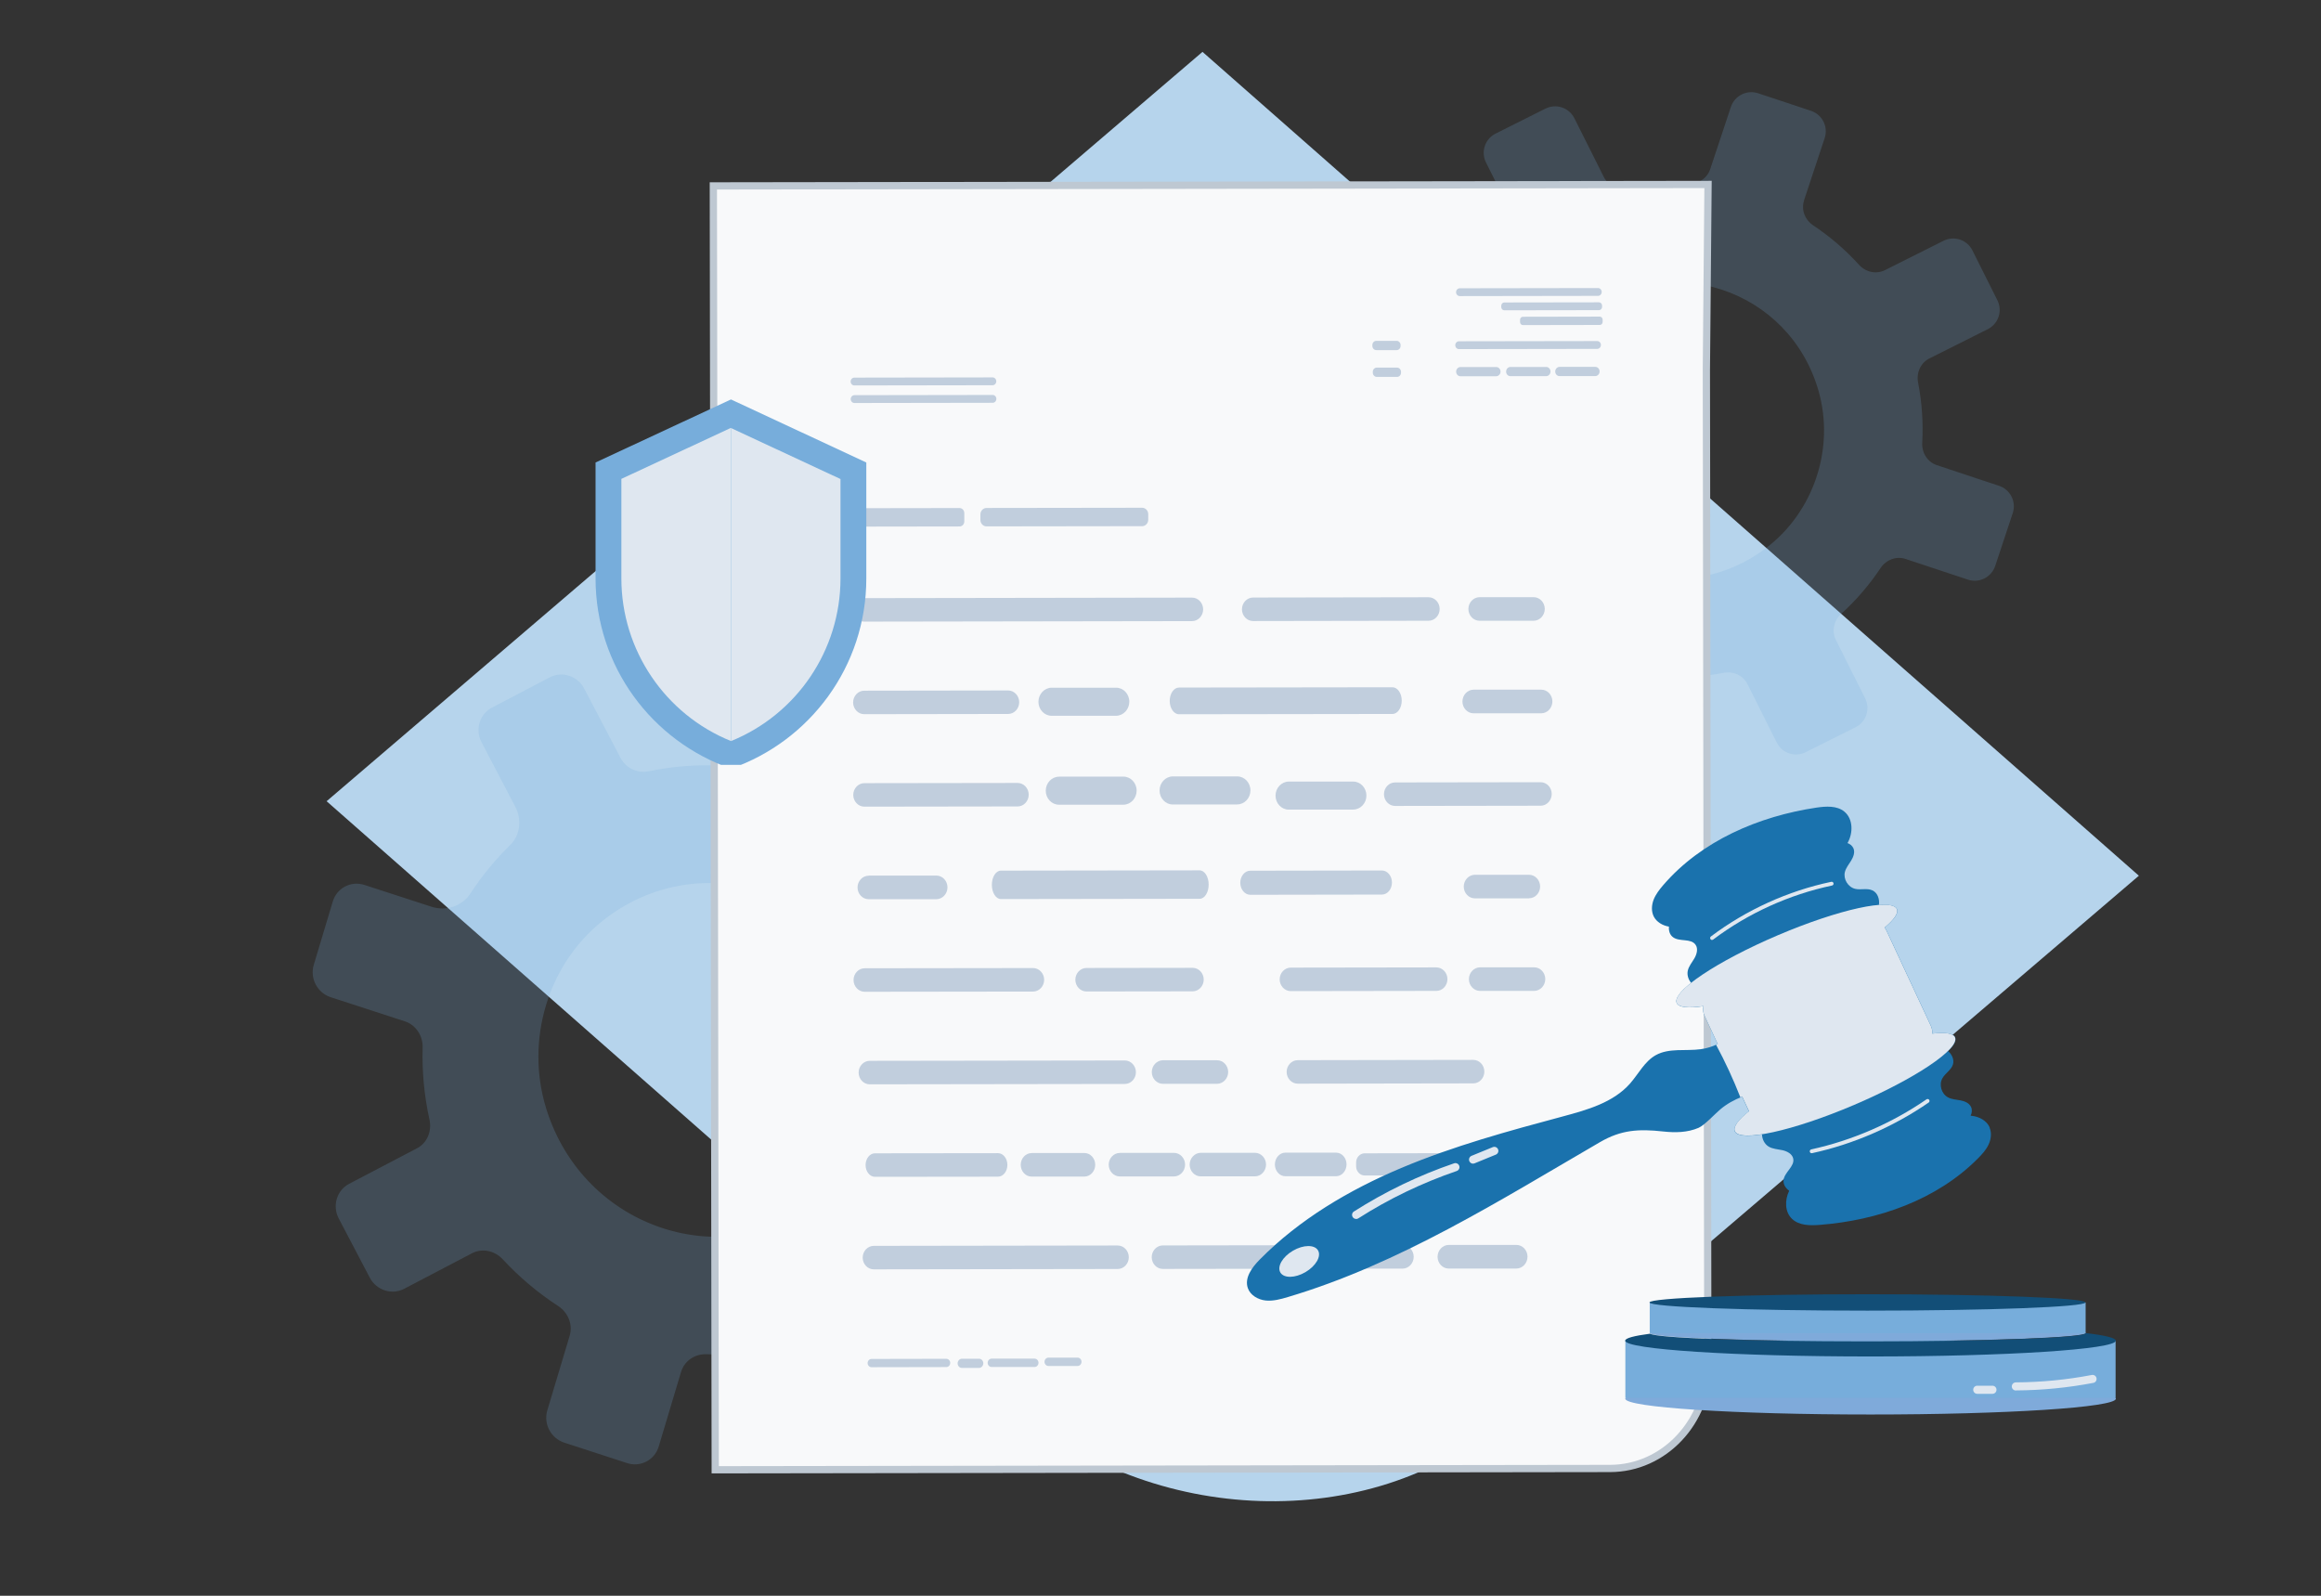 <svg xmlns="http://www.w3.org/2000/svg" xmlns:xlink="http://www.w3.org/1999/xlink" id="b" viewBox="0 0 320 220"><rect x="0" y="0" width="320" height="220" fill="#333333" stroke="none"/><defs><clipPath id="c"><rect x="75.59" y="55.07" width="50.38" height="50.38" style="fill:none;"></rect></clipPath></defs><path d="M294.89,120.73L165.79,7.15,45.03,110.46l94.79,83.4c18.99,16.64,49.06,17.46,66.77,2.32" style="fill:#b6d4ec;"></path><g style="opacity:.21;"><path d="M118.19,108.1l3.08-10.27c.56-1.86-.49-3.86-2.34-4.46l-8.66-2.82c-1.85-.6-3.8.42-4.36,2.29l-3.08,10.27c-.47,1.56-1.93,2.51-3.55,2.44-3.25-.15-6.53.09-9.77.77-1.57.33-3.19-.37-3.95-1.82l-5.02-9.58c-.91-1.74-3.03-2.43-4.74-1.54l-7.98,4.18c-1.7.89-2.34,3.03-1.43,4.77l4.66,8.9c.91,1.74.68,3.92-.7,5.26-2.09,2.04-3.93,4.29-5.5,6.7-1.15,1.76-3.36,2.47-5.38,1.81l-9.23-3c-1.85-.6-3.8.42-4.36,2.29l-2.62,8.73c-.56,1.86.49,3.86,2.34,4.46l10.2,3.32c1.55.5,2.52,2.01,2.47,3.64-.09,3.29.21,6.61.94,9.9.35,1.6-.3,3.23-1.72,3.97l-9.36,4.9c-1.7.89-2.34,3.03-1.43,4.77l4.28,8.16c.91,1.74,3.03,2.43,4.74,1.54l9.36-4.9c1.42-.74,3.13-.36,4.25.85,2.29,2.47,4.86,4.62,7.62,6.42,1.37.9,2.06,2.55,1.59,4.11l-3.08,10.27c-.56,1.86.49,3.86,2.34,4.46l8.66,2.82c1.85.6,3.8-.42,4.36-2.29l3.08-10.28c.47-1.56,1.93-2.51,3.55-2.44,3.25.15,6.53-.1,9.76-.77,1.57-.33,3.19.37,3.95,1.82l5.02,9.58c.91,1.74,3.03,2.43,4.74,1.54l7.98-4.18c1.7-.89,2.34-3.03,1.43-4.77l-5.02-9.58c-.76-1.45-.41-3.18.75-4.29,2.4-2.28,4.46-4.84,6.19-7.59.86-1.37,2.48-2.03,4.02-1.53l10.2,3.32c1.85.6,3.8-.42,4.36-2.29l2.62-8.73c.56-1.86-.49-3.86-2.34-4.46l-10.2-3.31c-1.55-.5-2.52-2.01-2.47-3.64.09-3.29-.21-6.62-.94-9.92-.35-1.6.3-3.23,1.72-3.98l9.36-4.9c1.7-.89,2.34-3.03,1.43-4.77l-4.28-8.16c-.91-1.74-3.03-2.43-4.74-1.54l-9.36,4.9c-1.42.74-3.13.36-4.25-.85-2.29-2.47-4.86-4.61-7.61-6.41-1.37-.9-2.05-2.55-1.59-4.11ZM113.67,165.25c-13.4,10.74-33.23,4.29-38.38-12.47-2.88-9.37.24-19.78,7.73-25.78,13.4-10.74,33.23-4.29,38.38,12.47,2.88,9.37-.24,19.78-7.73,25.78Z" style="fill:#77addb;"></path></g><g style="opacity:.21;"><path d="M248.72,27.63l2.85-8.59c.52-1.56-.33-3.24-1.88-3.76l-7.29-2.42c-1.56-.52-3.24.33-3.76,1.88l-2.85,8.58c-.43,1.3-1.7,2.09-3.07,2.02-2.76-.15-5.55.03-8.31.57-1.34.26-2.7-.33-3.31-1.55l-4.04-8.06c-.74-1.47-2.52-2.06-3.99-1.32l-6.87,3.44c-1.47.74-2.06,2.52-1.32,3.99l3.75,7.49c.74,1.47.49,3.29-.71,4.4-1.82,1.69-3.44,3.57-4.83,5.58-1.02,1.47-2.91,2.04-4.61,1.48l-7.76-2.58c-1.56-.52-3.24.33-3.76,1.88l-2.42,7.29c-.52,1.56.33,3.24,1.88,3.76l8.58,2.85c1.3.43,2.09,1.7,2.02,3.07-.15,2.75.03,5.54.57,8.31.26,1.34-.33,2.7-1.55,3.32l-8.06,4.04c-1.47.74-2.06,2.52-1.32,3.99l3.44,6.87c.74,1.47,2.52,2.06,3.99,1.32l8.06-4.04c1.22-.61,2.67-.28,3.59.74,1.89,2.09,4.02,3.9,6.32,5.43,1.14.76,1.69,2.15,1.25,3.45l-2.85,8.58c-.52,1.56.33,3.24,1.88,3.76l7.29,2.42c1.56.52,3.24-.33,3.76-1.88l2.85-8.59c.43-1.3,1.7-2.09,3.07-2.02,2.75.15,5.54-.03,8.31-.57,1.34-.26,2.7.33,3.31,1.56l4.04,8.06c.74,1.47,2.52,2.06,3.99,1.32l6.87-3.44c1.47-.74,2.06-2.52,1.32-3.99l-4.04-8.06c-.61-1.22-.28-2.67.74-3.59,2.09-1.89,3.9-4.02,5.43-6.31.76-1.14,2.15-1.68,3.45-1.25l8.59,2.85c1.56.52,3.24-.33,3.76-1.88l2.42-7.29c.52-1.56-.33-3.24-1.88-3.76l-8.58-2.85c-1.3-.43-2.09-1.7-2.02-3.07.15-2.76-.03-5.55-.57-8.32-.26-1.34.33-2.7,1.55-3.32l8.06-4.04c1.47-.74,2.06-2.52,1.32-3.99l-3.44-6.87c-.74-1.47-2.52-2.06-3.99-1.32l-8.06,4.04c-1.22.61-2.67.28-3.59-.74-1.89-2.09-4.02-3.9-6.31-5.43-1.14-.76-1.69-2.15-1.25-3.45ZM243.58,75.49c-11.62,8.9-28.31,3.36-32.3-10.73-2.23-7.87.66-16.57,7.16-21.55,11.62-8.9,28.31-3.36,32.3,10.73,2.23,7.87-.66,16.57-7.16,21.55Z" style="fill:#77addb;"></path></g><path d="M98.61,202.63l123.37-.18c7.46-.01,13.49-6.43,13.48-14.34l-.2-137.14.23-25.54-137.14.2.26,176.99Z" style="fill:#f8f9fa; stroke:#bec8d2; stroke-miterlimit:10;"></path><path d="M117.6,84.08c0,.89.69,1.62,1.53,1.62l45.22-.07c.84,0,1.53-.73,1.53-1.62,0-.89-.69-1.62-1.53-1.62l-45.22.07c-.84,0-1.53.73-1.53,1.62Z" style="fill:#c1cedd;"></path><path d="M172.76,85.62l24.2-.04c.84,0,1.53-.73,1.53-1.62,0-.89-.69-1.62-1.53-1.62l-24.2.04c-.84,0-1.53.73-1.53,1.62,0,.89.69,1.62,1.53,1.62Z" style="fill:#c1cedd;"></path><path d="M202.45,83.96c0,.89.69,1.62,1.53,1.62h7.47c.84-.01,1.53-.74,1.53-1.63,0-.89-.69-1.62-1.53-1.62h-7.47c-.84.01-1.53.74-1.53,1.63Z" style="fill:#c1cedd;"></path><path d="M177.39,147.78c0,.89.69,1.62,1.53,1.62l24.2-.04c.84,0,1.53-.73,1.53-1.62,0-.89-.69-1.62-1.53-1.62l-24.2.04c-.84,0-1.53.73-1.53,1.62Z" style="fill:#c1cedd;"></path><path d="M169.33,147.79c0-.89-.69-1.62-1.53-1.62h-7.47c-.84.01-1.53.74-1.53,1.63s.69,1.62,1.53,1.62h7.47c.84-.01,1.53-.74,1.53-1.63Z" style="fill:#c1cedd;"></path><path d="M155.08,149.44c.84,0,1.53-.73,1.53-1.62,0-.89-.69-1.62-1.53-1.62l-35.17.05c-.84,0-1.53.73-1.53,1.62,0,.89.69,1.62,1.53,1.62l35.17-.05Z" style="fill:#c1cedd;"></path><path d="M119.15,98.46l19.84-.03c.84,0,1.53-.73,1.53-1.62,0-.89-.69-1.62-1.53-1.62l-19.84.03c-.84,0-1.53.73-1.53,1.62s.69,1.62,1.53,1.62Z" style="fill:#c1cedd;"></path><path d="M153.88,94.81h-8.89c-1,.01-1.82.88-1.82,1.94,0,1.07.82,1.93,1.82,1.93h8.89c1-.01,1.82-.88,1.82-1.94,0-1.07-.82-1.93-1.82-1.93Z" style="fill:#c1cedd;"></path><path d="M193.26,96.59c0-1.02-.58-1.84-1.28-1.84l-29.43.04c-.71,0-1.28.83-1.28,1.84s.58,1.84,1.28,1.84l29.43-.04c.71,0,1.28-.83,1.28-1.84Z" style="fill:#c1cedd;"></path><path d="M212.5,95.08h-9.34c-.84.01-1.53.74-1.53,1.64,0,.89.69,1.62,1.53,1.62h9.34c.84-.01,1.53-.74,1.53-1.64,0-.89-.69-1.62-1.53-1.62Z" style="fill:#c1cedd;"></path><path d="M185.91,174.9h7.47c.84-.01,1.53-.74,1.53-1.63s-.69-1.62-1.53-1.62h-7.47c-.84.01-1.53.74-1.53,1.63s.69,1.62,1.53,1.62Z" style="fill:#c1cedd;"></path><path d="M154.1,171.71l-33.63.05c-.84,0-1.53.73-1.53,1.62,0,.89.69,1.62,1.53,1.62l33.63-.05c.84,0,1.53-.73,1.53-1.62,0-.89-.69-1.62-1.53-1.62Z" style="fill:#c1cedd;"></path><path d="M209.07,171.63h-9.34c-.84.01-1.53.74-1.53,1.64,0,.89.69,1.62,1.53,1.62h9.34c.84-.01,1.53-.74,1.53-1.64,0-.89-.69-1.62-1.53-1.62Z" style="fill:#c1cedd;"></path><path d="M180.39,171.67l-20.07.03c-.84,0-1.53.73-1.53,1.62s.69,1.62,1.53,1.62l20.07-.03c.84,0,1.53-.73,1.53-1.62,0-.89-.69-1.62-1.53-1.62Z" style="fill:#c1cedd;"></path><path d="M211.52,133.36h-7.47c-.84.01-1.53.74-1.53,1.63,0,.89.69,1.62,1.53,1.62h7.47c.84-.01,1.53-.74,1.53-1.63,0-.89-.69-1.62-1.53-1.62Z" style="fill:#c1cedd;"></path><path d="M198.03,133.37l-20.07.03c-.84,0-1.53.73-1.53,1.62s.69,1.62,1.53,1.62l20.07-.03c.84,0,1.53-.73,1.53-1.62,0-.89-.69-1.62-1.53-1.62Z" style="fill:#c1cedd;"></path><path d="M149.79,136.69l14.64-.02c.84,0,1.53-.73,1.53-1.62,0-.89-.69-1.62-1.53-1.62l-14.64.02c-.84,0-1.53.73-1.53,1.62s.69,1.62,1.53,1.62Z" style="fill:#c1cedd;"></path><path d="M142.43,136.7c.84,0,1.53-.73,1.53-1.62s-.69-1.62-1.53-1.62l-23.22.03c-.84,0-1.53.73-1.53,1.62s.69,1.62,1.53,1.62l23.22-.03Z" style="fill:#c1cedd;"></path><path d="M146,107.08c-1,0-1.82.87-1.82,1.93,0,1.07.82,1.93,1.82,1.93h8.89c1-.01,1.82-.88,1.82-1.94,0-1.07-.82-1.93-1.82-1.93h-8.89Z" style="fill:#c1cedd;"></path><path d="M141.83,109.56c0-.89-.69-1.62-1.53-1.62l-21.13.03c-.84,0-1.53.73-1.53,1.62,0,.89.69,1.62,1.53,1.62l21.13-.03c.84,0,1.53-.73,1.53-1.62Z" style="fill:#c1cedd;"></path><path d="M212.41,107.84l-20.07.03c-.84,0-1.53.73-1.53,1.62,0,.89.69,1.62,1.53,1.62l20.07-.03c.84,0,1.53-.73,1.53-1.62,0-.89-.69-1.62-1.53-1.62Z" style="fill:#c1cedd;"></path><path d="M186.57,111.61c1,0,1.82-.87,1.82-1.93s-.82-1.93-1.82-1.93h-8.89c-1,.01-1.82.88-1.82,1.94s.82,1.93,1.82,1.93h8.89Z" style="fill:#c1cedd;"></path><path d="M170.58,110.9c1,0,1.82-.87,1.82-1.93,0-1.07-.82-1.93-1.82-1.93h-8.89c-1,.01-1.82.88-1.82,1.94,0,1.07.82,1.93,1.82,1.93h8.89Z" style="fill:#c1cedd;"></path><path d="M138,123.95l27.4-.04c.69,0,1.24-.88,1.24-1.96s-.56-1.96-1.25-1.96l-27.4.04c-.69,0-1.24.88-1.24,1.96,0,1.08.56,1.96,1.25,1.96Z" style="fill:#c1cedd;"></path><path d="M119.76,120.73c-.84,0-1.53.73-1.53,1.62,0,.89.69,1.62,1.53,1.62h9.34c.84-.01,1.53-.74,1.53-1.64,0-.89-.69-1.62-1.53-1.62h-9.34Z" style="fill:#c1cedd;"></path><path d="M190.53,120.01l-18.15.03c-.76,0-1.38.75-1.38,1.66s.62,1.66,1.38,1.66l18.15-.03c.76,0,1.38-.75,1.38-1.66s-.62-1.66-1.38-1.66Z" style="fill:#c1cedd;"></path><path d="M210.81,123.84c.84,0,1.53-.73,1.53-1.62,0-.89-.69-1.62-1.53-1.62h-7.47c-.84.01-1.53.74-1.53,1.63s.69,1.62,1.53,1.62h7.47Z" style="fill:#c1cedd;"></path><path d="M192.62,50.68h-2.81c-.3,0-.54.26-.54.58v.12c0,.32.25.58.54.58h2.81c.3,0,.54-.26.54-.58v-.12c0-.32-.25-.58-.54-.58Z" style="fill:#c1cedd;"></path><path d="M189.75,48.27h2.81c.3,0,.54-.26.54-.58v-.12c0-.32-.25-.58-.54-.58h-2.81c-.3,0-.54.26-.54.58v.12c0,.32.25.58.54.58Z" style="fill:#c1cedd;"></path><path d="M206.28,50.6h-4.92c-.33,0-.6.29-.6.64s.27.64.6.63h4.92c.33,0,.6-.29.6-.64s-.27-.64-.6-.63Z" style="fill:#c1cedd;"></path><path d="M220.21,47.02l-19.06.03c-.28,0-.51.24-.51.54s.23.54.51.54l19.06-.03c.28,0,.51-.24.51-.54s-.23-.54-.51-.54Z" style="fill:#c1cedd;"></path><path d="M201.26,40.82l19.06-.03c.28,0,.51-.24.51-.54,0-.3-.23-.54-.51-.54l-19.06.03c-.28,0-.51.24-.51.54s.23.54.51.54Z" style="fill:#c1cedd;"></path><path d="M136.86,55.53c.28,0,.51-.24.51-.54,0-.3-.23-.54-.51-.54l-19.06.03c-.28,0-.51.24-.51.54s.23.54.51.54l19.06-.03Z" style="fill:#c1cedd;"></path><path d="M132.29,72.58c.37,0,.67-.32.66-.71v-1.13c0-.39-.3-.71-.67-.7l-13.23.02c-.37,0-.67.32-.66.71v1.13c0,.39.3.71.67.7l13.23-.02Z" style="fill:#c1cedd;"></path><path d="M135.17,70.92v.76c0,.49.38.89.84.89l21.46-.03c.46,0,.84-.4.84-.89v-.76c0-.49-.38-.89-.84-.89l-21.46.03c-.46,0-.84.4-.84.89Z" style="fill:#c1cedd;"></path><path d="M117.79,53.14l19.06-.03c.28,0,.51-.24.51-.54s-.23-.54-.51-.54l-19.06.03c-.28,0-.51.24-.51.54s.23.54.51.54Z" style="fill:#c1cedd;"></path><path d="M220.46,41.68l-13.06.02c-.23,0-.42.2-.42.45v.18c0,.25.19.45.42.45l13.06-.02c.23,0,.42-.2.42-.45v-.18c0-.25-.19-.45-.42-.45Z" style="fill:#c1cedd;"></path><path d="M220.56,43.65l-10.6.02c-.22,0-.39.19-.39.42v.31c0,.23.18.42.4.42l10.6-.02c.22,0,.39-.19.39-.42v-.31c0-.23-.18-.42-.4-.42Z" style="fill:#c1cedd;"></path><path d="M213.17,51.86c.33,0,.6-.29.6-.64s-.27-.64-.6-.63h-4.92c-.33,0-.6.29-.6.64s.27.64.6.63h4.92Z" style="fill:#c1cedd;"></path><path d="M219.94,50.58h-4.92c-.33,0-.6.29-.6.64s.27.64.6.63h4.92c.33,0,.6-.29.6-.64s-.27-.64-.6-.63Z" style="fill:#c1cedd;"></path><path d="M142.22,158.97c-.82,0-1.49.73-1.49,1.62,0,.89.67,1.62,1.49,1.62h7.29c.82-.01,1.49-.74,1.49-1.63,0-.89-.67-1.62-1.49-1.62h-7.29Z" style="fill:#c1cedd;"></path><path d="M154.39,158.95c-.84,0-1.53.73-1.53,1.62,0,.89.69,1.62,1.53,1.62h7.47c.84-.01,1.53-.74,1.53-1.63,0-.89-.69-1.62-1.53-1.62h-7.47Z" style="fill:#c1cedd;"></path><path d="M165.55,162.18h7.47c.84-.01,1.53-.74,1.53-1.63,0-.89-.69-1.62-1.53-1.62h-7.47c-.84.01-1.53.74-1.53,1.63,0,.89.69,1.62,1.53,1.62Z" style="fill:#c1cedd;"></path><path d="M185.65,160.53c0-.89-.64-1.62-1.44-1.62h-7.01c-.79.01-1.43.74-1.43,1.63,0,.89.65,1.62,1.44,1.62h7.01c.79-.01,1.43-.74,1.43-1.63Z" style="fill:#c1cedd;"></path><path d="M120.63,159c-.71,0-1.29.73-1.29,1.62s.58,1.62,1.29,1.62l16.97-.02c.71,0,1.29-.73,1.29-1.62s-.58-1.62-1.29-1.62l-16.97.02Z" style="fill:#c1cedd;"></path><path d="M186.97,160.26v.54c0,.69.54,1.26,1.19,1.26l19.75-.03c.65,0,1.18-.57,1.18-1.26v-.54c0-.69-.54-1.26-1.19-1.26l-19.75.03c-.65,0-1.18.57-1.18,1.26Z" style="fill:#c1cedd;"></path><path d="M130.47,187.33l-10.31.02c-.3,0-.54.26-.54.57s.24.57.54.57l10.31-.02c.3,0,.54-.26.54-.57s-.24-.57-.54-.57Z" style="fill:#c1cedd;"></path><path d="M134.97,187.32h-2.34c-.33,0-.6.29-.6.64s.27.64.6.63h2.34c.33,0,.6-.29.6-.64s-.27-.64-.6-.63Z" style="fill:#c1cedd;"></path><path d="M148.57,187.17h-4.02c-.3,0-.54.26-.54.58,0,.31.24.57.54.57h4.02c.3,0,.54-.26.54-.58s-.24-.57-.54-.57Z" style="fill:#c1cedd;"></path><path d="M142.64,187.31h-5.93c-.3,0-.54.27-.54.58s.24.57.54.57h5.93c.3,0,.54-.27.54-.58,0-.31-.24-.57-.54-.57Z" style="fill:#c1cedd;"></path><ellipse cx="257.9" cy="192.83" rx="33.82" ry="2.18" style="fill:#7faada;"></ellipse><polygon points="224.09 192.71 224.09 184.81 291.68 184.81 291.68 192.71 258.5 192.71 224.09 192.71" style="fill:#77addb;"></polygon><path d="M287.56,183.79s0-.02,0-.03c-.28-.47-8.18-.87-19.23-1.03-3.35-.05-7-.08-10.81-.08-2.95,0-5.8.02-8.5.05-12.46.14-21.55.57-21.55,1.08,0,.02.02.04.05.07.91.59,13.99,1.06,30,1.06s30.05-.5,30.05-1.13Z" style="fill:#7faada;"></path><rect x="227.45" y="179.57" width="60.1" height="4.21" style="fill:#77addb;"></rect><path d="M287.55,183.77s0,.02,0,.03c0,.62-13.45,1.13-30.05,1.13s-29.09-.47-30-1.06c-2.2.29-3.43.61-3.43.96,0,1.2,15.14,2.18,33.82,2.18s33.82-.98,33.82-2.18c0-.38-1.51-.74-4.17-1.05Z" style="fill:#124e77;"></path><ellipse cx="257.47" cy="179.56" rx="30.05" ry="1.13" style="fill:#124e77;"></ellipse><path d="M274.33,155.45c-.41-.96-1.47-1.52-2.51-1.62-.04,0-.09,0-.13-.01.19-.38.24-.83.06-1.21-.25-.54-.88-.8-1.46-.91-.59-.11-1.21-.13-1.73-.42-.89-.48-1.26-1.74-.76-2.62.39-.7,1.2-1.13,1.45-1.89.21-.67-.12-1.39-.66-1.86.8-.79,1.16-1.44.97-1.89-.25-.58-1.39-.73-3.16-.52.04-.36-.02-.74-.19-1.09l-6.1-13.09c-.07-.16-.17-.31-.27-.44,1.3-1.08,1.94-1.98,1.7-2.54-.21-.5-1.1-.69-2.49-.58.12-.8-.18-1.68-.9-2.01-.73-.34-1.59-.03-2.37-.21-.99-.23-1.67-1.35-1.42-2.33.15-.58.55-1.05.86-1.56.31-.51.55-1.14.32-1.69-.15-.35-.46-.6-.82-.73,0,0,0-.01.01-.02.78-1.37.77-3.32-.45-4.32-1.03-.84-2.52-.74-3.83-.55-7.98,1.19-15.89,4.58-21.15,10.7-.52.61-1.02,1.25-1.31,1.99-.29.75-.34,1.62.02,2.33.4.77,1.22,1.24,2.09,1.39-.05.55.11,1.12.55,1.45.9.68,2.48.12,3.12,1.05.38.54.17,1.3-.16,1.87-.33.57-.79,1.09-.92,1.74-.11.58.09,1.19.47,1.64-1.49,1.18-2.25,2.17-1.99,2.77.27.64,1.62.76,3.68.45-.09.43-.05.88.15,1.31l1.82,3.91c-.74.35-1.53.6-2.35.71-2.07.28-4.34-.2-6.17.81-1.56.86-2.39,2.59-3.57,3.93-2.31,2.61-5.88,3.62-9.24,4.52-7.54,2.02-15.09,4.08-22.29,7.11-7.19,3.03-14.05,7.08-19.53,12.64-1.05,1.06-2.12,2.51-1.63,3.92.34.99,1.4,1.59,2.43,1.71,1.04.11,2.08-.17,3.08-.47,15.4-4.58,29.17-13.3,43.06-21.37,2.91-1.69,5.33-1.83,8.68-1.46,1.67.18,3.35.16,4.89-.5.83-.36,2.28-1.94,2.98-2.53.91-.77,1.94-1.34,3.03-1.76l.9,1.93s.03.05.04.08c-1.47,1.17-2.21,2.15-1.96,2.75.27.65,1.65.76,3.76.43.02.67.34,1.33.91,1.68.56.34,1.26.36,1.9.5s1.34.5,1.49,1.14c.25,1.1-1.23,1.89-1.33,3.01-.05.58.29,1.1.78,1.44-.63,1.28-.62,2.93.4,3.89.97.91,2.46.92,3.78.82,8.05-.62,16.17-3.44,21.86-9.18.56-.57,1.11-1.17,1.45-1.9.34-.72.45-1.59.14-2.32Z" style="fill:#1a72ad;"></path><path d="M239.95,151.29c2.27-.94,4.86-1.25,7.34-1.52l-6.07-10.76c-.73,2.23-2.48,4.08-4.62,5.03,1.26,2.35,2.38,4.77,3.35,7.25Z" style="fill:#dfe7f0;"></path><path d="M236.04,129.59c-.08,0-.16-.04-.21-.11-.09-.12-.06-.28.05-.37,4.88-3.67,10.62-6.28,16.6-7.54.14-.03.28.06.31.2.03.14-.06.28-.2.31-5.9,1.25-11.57,3.82-16.39,7.45-.05.04-.1.05-.16.05Z" style="fill:#dfe7f0;"></path><path d="M249.78,158.99c-.12,0-.23-.08-.26-.21-.03-.14.06-.28.2-.32,5.64-1.23,11.14-3.62,15.89-6.9.12-.08.29-.05.37.07.08.12.05.29-.07.37-4.81,3.32-10.37,5.74-16.07,6.98-.02,0-.04,0-.06,0Z" style="fill:#dfe7f0;"></path><ellipse cx="179.12" cy="173.92" rx="3.01" ry="1.71" transform="translate(-63.34 114.37) rotate(-30.36)" style="fill:#dfe7f0;"></ellipse><path d="M269.55,143.02c-.25-.58-1.39-.73-3.16-.52.04-.36-.02-.74-.19-1.09l-6.1-13.09c-.07-.16-.17-.31-.27-.44,1.3-1.08,1.94-1.98,1.7-2.54-.68-1.59-8.02.02-16.4,3.59-8.38,3.57-14.63,7.75-13.96,9.33.27.64,1.62.76,3.68.45-.09.43-.05.88.15,1.31l6.1,13.09s.03.05.04.08c-1.47,1.17-2.21,2.15-1.96,2.75.68,1.59,8.02-.02,16.4-3.59,8.38-3.57,14.63-7.75,13.96-9.33Z" style="fill:#dfe7f0;"></path><path d="M186.97,168.05c-.18,0-.37-.09-.47-.26-.17-.26-.09-.61.17-.77,4.32-2.75,8.97-4.99,13.81-6.64.29-.1.61.06.71.35.1.29-.06.61-.35.71-4.76,1.63-9.33,3.82-13.57,6.53-.09.06-.2.09-.3.09Z" style="fill:#dfe7f0;"></path><path d="M203.1,160.43c-.22,0-.43-.13-.52-.35-.12-.29.02-.61.3-.73l2.93-1.2c.29-.12.61.02.73.3.12.29-.02.61-.3.73l-2.93,1.2c-.07.03-.14.04-.21.04Z" style="fill:#dfe7f0;"></path><path d="M277.93,191.7c-.31,0-.56-.25-.56-.56,0-.31.25-.56.56-.56,3.5-.02,7.03-.36,10.47-1.02.3-.06.6.14.65.44.06.3-.14.6-.44.65-3.51.67-7.1,1.02-10.67,1.04h0Z" style="fill:#dfe7f0;"></path><path d="M274.7,192.16h-2.09c-.31,0-.56-.25-.56-.56s.25-.56.56-.56h2.09c.31,0,.56.25.56.56s-.25.56-.56.56Z" style="fill:#dfe7f0;"></path><g style="clip-path:url(#c);"><path d="M100.78,55.07l-18.67,8.69v15.98c0,12.15,7.8,22.46,18.67,26.23,10.86-3.77,18.66-14.09,18.66-26.23v-15.98l-18.66-8.69Z" style="fill:#77addb;"></path><path d="M100.78,59v43.17c9.08-3.68,15.1-12.54,15.1-22.42v-13.71l-15.1-7.03Z" style="fill:#dfe7f0;"></path><path d="M85.67,66.03v13.71c0,9.88,6.02,18.74,15.1,22.42v-43.17l-15.1,7.03Z" style="fill:#dfe7f0;"></path></g></svg>